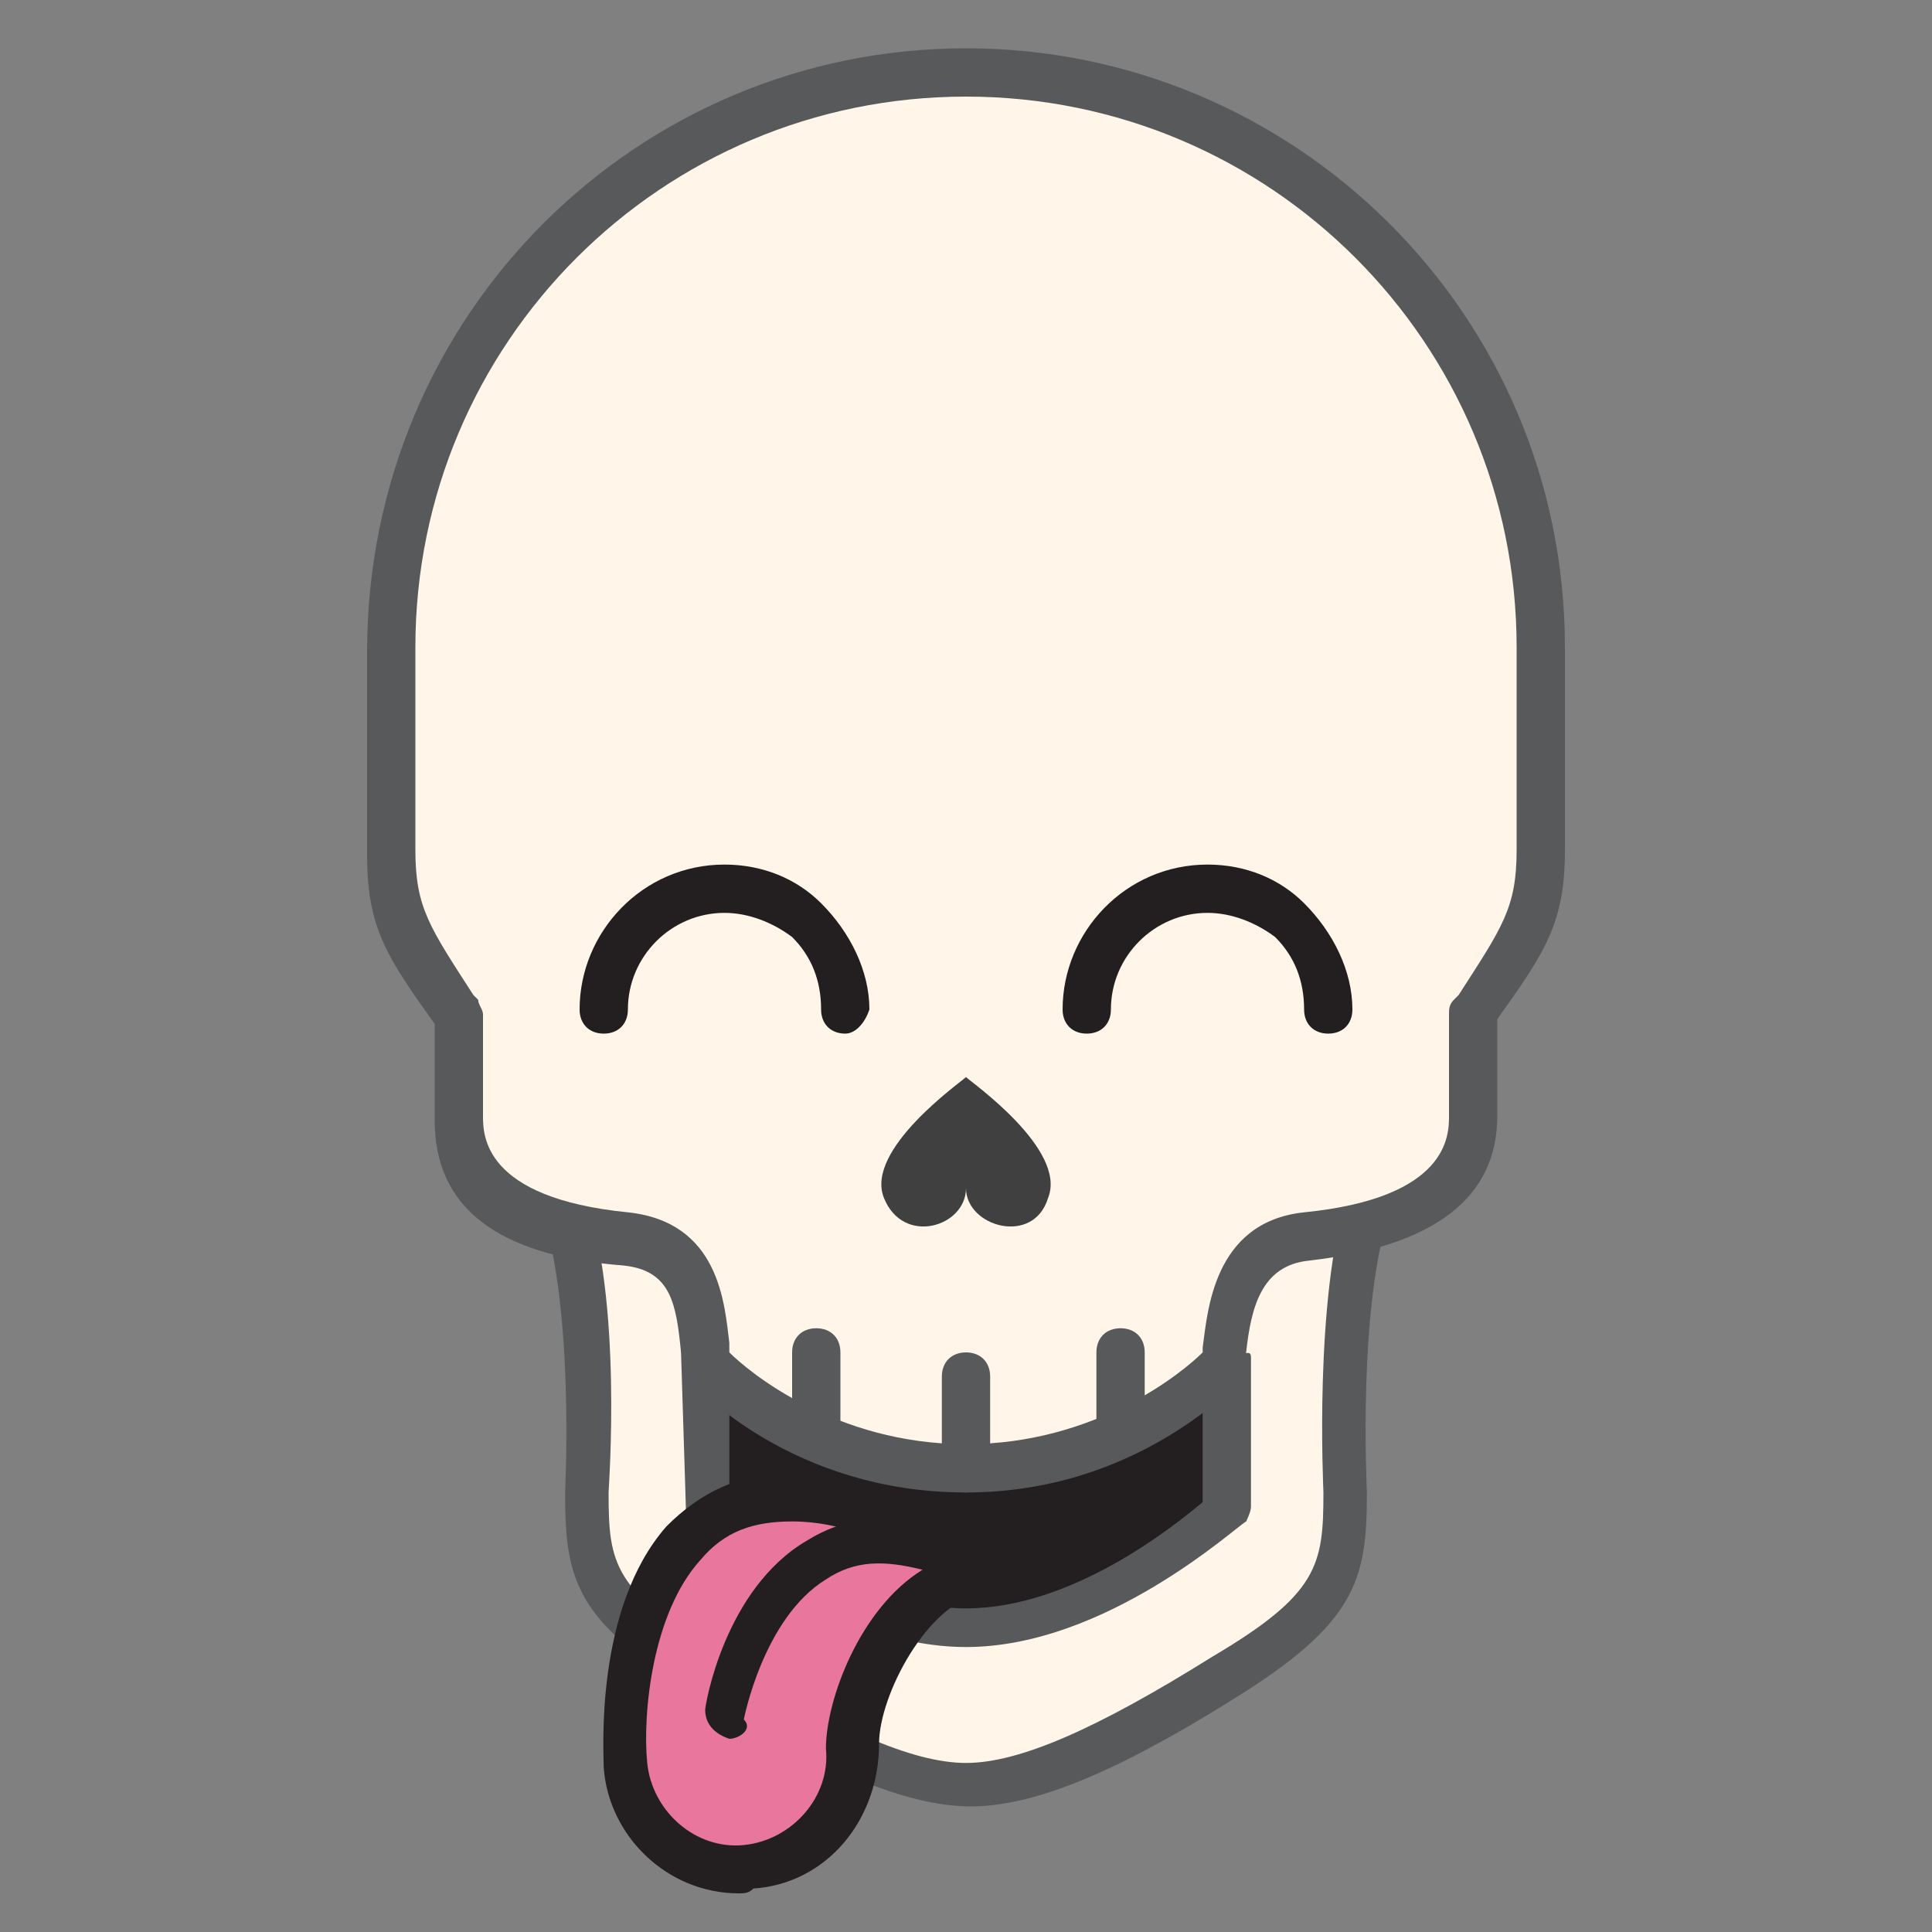 <?xml version="1.0" encoding="utf-8"?><svg version="1.1" xmlns="http://www.w3.org/2000/svg" xmlns:xlink="http://www.w3.org/1999/xlink" x="0px" y="0px" viewBox="0 0 40 40" enable-background="new 0 0 40 40" xml:space="preserve"><rect x="0" y="0" width="40" height="40" fill="#808080" stroke="none"/><g><path fill="#FFF6E9" d="M28.5,24.9c-0.8,2.2-0.5,6-0.5,6c0,1.6-0.2,2.4-2.6,3.8c-2.4,1.4-4.2,2.2-5.3,2.2h0h0h0
		c-1.2,0-3-0.8-5.3-2.2c-2.4-1.4-2.6-2.2-2.6-3.8c0,0,0.2-3.9-0.5-6"></path><path fill="#58595B" d="M20.1,37.4C20.1,37.4,20.1,37.4,20.1,37.4C20.1,37.4,20.1,37.4,20.1,37.4c-1.3,0-3-0.7-5.6-2.3
		c-2.6-1.5-2.8-2.4-2.8-4.2c0-0.1,0.2-3.8-0.5-5.9c-0.1-0.3,0-0.5,0.3-0.6c0.3-0.1,0.5,0,0.6,0.3c0.8,2.2,0.5,6.1,0.5,6.2
		c0,1.5,0.1,2,2.3,3.4c2.4,1.5,4,2.2,5.1,2.2c1.1,0,2.7-0.7,5.1-2.2c2.2-1.3,2.3-1.9,2.3-3.4c0-0.1-0.2-4,0.5-6.2
		c0.1-0.3,0.4-0.4,0.6-0.3c0.3,0.1,0.4,0.4,0.3,0.6c-0.7,2-0.5,5.8-0.5,5.9c0,1.8-0.2,2.7-2.8,4.3C23.1,36.7,21.4,37.4,20.1,37.4
		C20.2,37.4,20.1,37.4,20.1,37.4z"></path></g><g><path fill="#231F20" d="M25.4,28.4l0,2.7c0,0-2.6,2.5-5.4,2.5s-5.4-2.5-5.4-2.5v-2.9"></path><path fill="#58595B" d="M20,34.1c-2.9,0-5.6-2.5-5.7-2.6c-0.1-0.1-0.1-0.2-0.1-0.3l-0.1-3.2c0-0.3,0.3-0.1,0.5-0.1
		c0.3,0,0.5,0.2,0.5,0.5v2.7c0.6,0.5,2.7,2.2,4.9,2.2c2.2,0,4.3-1.7,4.9-2.2l0-2.5c0-0.3,0.2-0.5,0.5-0.5l0,0c0.3,0,0.5-0.2,0.5,0
		l0,3.1c0,0.1-0.1,0.3-0.1,0.3C25.6,31.6,22.9,34.1,20,34.1z"></path></g><g><path fill="#FFF6E9" d="M31.9,13.4c0-6.6-5.3-11.9-11.9-11.9h0l0,0h0c-6.6,0-11.9,5.3-11.9,11.9c0,0,0,3,0,4.2
		c0,1.4,0.4,1.9,1.4,3.4v2.1c0,1.3,1,2.2,3.4,2.5c1.8,0.2,1.6,1.9,1.7,2.6c0,0,2,2.1,5.4,2.1h0c3.4,0,5.4-2.1,5.4-2.1
		c0.1-0.6,0-2.5,1.7-2.6c2.5-0.2,3.4-1.2,3.4-2.5V21c1-1.5,1.4-2,1.4-3.4C31.9,16.4,31.9,13.4,31.9,13.4z"></path><path fill="#58595B" d="M20,30.9L20,30.9c-3.6,0-5.6-2.2-5.7-2.3c-0.1-0.1-0.1-0.2-0.1-0.2c0-0.1,0-0.3-0.1-0.4
		c-0.1-1-0.2-1.7-1.2-1.8c-2.6-0.2-3.9-1.2-3.9-3l0-2c-1-1.4-1.4-2-1.4-3.5c0-1.2,0-4.2,0-4.2C7.6,6.5,13.2,1,20,1
		c6.8,0,12.4,5.5,12.4,12.4c0,0,0,3,0,4.2c0,1.5-0.4,2.1-1.4,3.5l0,0v2c0,1.7-1.3,2.7-3.9,3c-1,0.1-1.2,1-1.3,1.9c0,0.1,0,0.2,0,0.3
		c0,0.1-0.1,0.2-0.1,0.3C25.6,28.6,23.6,30.9,20,30.9z M15.1,28c0.4,0.4,2.2,1.9,4.9,1.9h0c2.7,0,4.5-1.5,4.9-1.9c0,0,0,0,0-0.1
		c0.1-0.7,0.2-2.6,2.1-2.8c3-0.3,3-1.6,3-2V21c0-0.1,0-0.2,0.1-0.3l0.1-0.1c0.9-1.4,1.2-1.8,1.2-3c0-1.2,0-4.2,0-4.2
		C31.4,7.1,26.3,2,20,2C13.7,2,8.6,7.1,8.6,13.4c0,0,0,3.1,0,4.2c0,1.2,0.3,1.6,1.2,3l0.1,0.1C9.9,20.8,10,20.9,10,21v2.1
		c0,0.4,0,1.7,3,2c1.9,0.2,2,1.9,2.1,2.7C15.1,27.9,15.1,27.9,15.1,28z"></path></g><path fill="#404041" d="M20,22.3L20,22.3C20,22.3,20,22.3,20,22.3C20,22.3,20,22.3,20,22.3L20,22.3c-0.1,0.1-2.1,1.5-1.7,2.5
	c0.4,1,1.7,0.6,1.7-0.2c0,0.8,1.4,1.2,1.7,0.2C22.1,23.8,20.1,22.4,20,22.3z"></path><path fill="#58595B" d="M23.2,30.1c-0.3,0-0.5-0.2-0.5-0.5V28c0-0.3,0.2-0.5,0.5-0.5s0.5,0.2,0.5,0.5v1.6
	C23.6,29.9,23.4,30.1,23.2,30.1z"></path><path fill="#58595B" d="M16.9,30.1c-0.3,0-0.5-0.2-0.5-0.5V28c0-0.3,0.2-0.5,0.5-0.5c0.3,0,0.5,0.2,0.5,0.5v1.6
	C17.4,29.9,17.1,30.1,16.9,30.1z"></path><path fill="#58595B" d="M20,30.9c-0.3,0-0.5-0.2-0.5-0.5v-1.9c0-0.3,0.2-0.5,0.5-0.5s0.5,0.2,0.5,0.5v1.9
	C20.5,30.6,20.3,30.9,20,30.9z"></path><path fill="#231F20" d="M17.5,21.4c-0.3,0-0.5-0.2-0.5-0.5c0-0.6-0.2-1.1-0.6-1.5c-0.4-0.3-0.9-0.5-1.4-0.5c-1.1,0-2,0.9-2,2
	c0,0.3-0.2,0.5-0.5,0.5c-0.3,0-0.5-0.2-0.5-0.5c0-1.6,1.3-3,3-3c0.8,0,1.5,0.3,2,0.8c0.6,0.6,1,1.4,1,2.2
	C17.9,21.2,17.7,21.4,17.5,21.4z"></path><path fill="#231F20" d="M27.5,21.4c-0.3,0-0.5-0.2-0.5-0.5c0-0.6-0.2-1.1-0.6-1.5c-0.4-0.3-0.9-0.5-1.4-0.5c-1.1,0-2,0.9-2,2
	c0,0.3-0.2,0.5-0.5,0.5c-0.3,0-0.5-0.2-0.5-0.5c0-1.6,1.3-3,3-3c0.8,0,1.5,0.3,2,0.8c0.6,0.6,1,1.4,1,2.2
	C28,21.2,27.8,21.4,27.5,21.4z"></path><g><g><path fill="#E9779D" d="M20.2,32.5c-1.5,0.3-2.5,2.5-2.5,3.6c0,1.3-0.9,2.4-2.2,2.5c-1.3,0.1-2.4-0.9-2.5-2.2
			C12.9,35.2,13,31,16.4,31C18.4,31,20.2,32.5,20.2,32.5z"></path><path fill="#231F20" d="M15.3,39.2c-1.5,0-2.7-1.2-2.8-2.6c0-0.3-0.2-3.3,1.3-5c0.7-0.7,1.5-1.1,2.6-1.1c2.1,0,4.1,1.6,4.1,1.6
			c0.1,0.1,0.2,0.3,0.2,0.5c0,0.2-0.2,0.3-0.4,0.4c-1.1,0.2-2.1,2.1-2.1,3.1c0,1.6-1.1,2.9-2.6,3C15.5,39.2,15.4,39.2,15.3,39.2z
			 M16.4,31.5c-0.8,0-1.4,0.2-1.9,0.8c-1,1.1-1.2,3.2-1.1,4.2c0.1,1,1,1.8,2,1.7c1-0.1,1.8-1,1.7-2c0-1,0.7-2.9,2-3.7
			C18.6,32,17.5,31.5,16.4,31.5L16.4,31.5z"></path></g><g><path fill="#E9779D" d="M15.1,35.5c0,0,0.8-4.5,4.2-3.4"></path><path fill="#231F20" d="M15.1,36C15.1,36,15.1,36,15.1,36c-0.3-0.1-0.5-0.3-0.5-0.6c0-0.1,0.4-2.5,2.1-3.5
			c0.8-0.5,1.7-0.6,2.7-0.3c0.3,0.1,0.4,0.4,0.3,0.6c-0.1,0.3-0.3,0.4-0.6,0.3c-0.8-0.2-1.4-0.2-2,0.2c-1.3,0.8-1.7,2.9-1.7,2.9
			C15.6,35.8,15.3,36,15.1,36z"></path></g></g></svg>